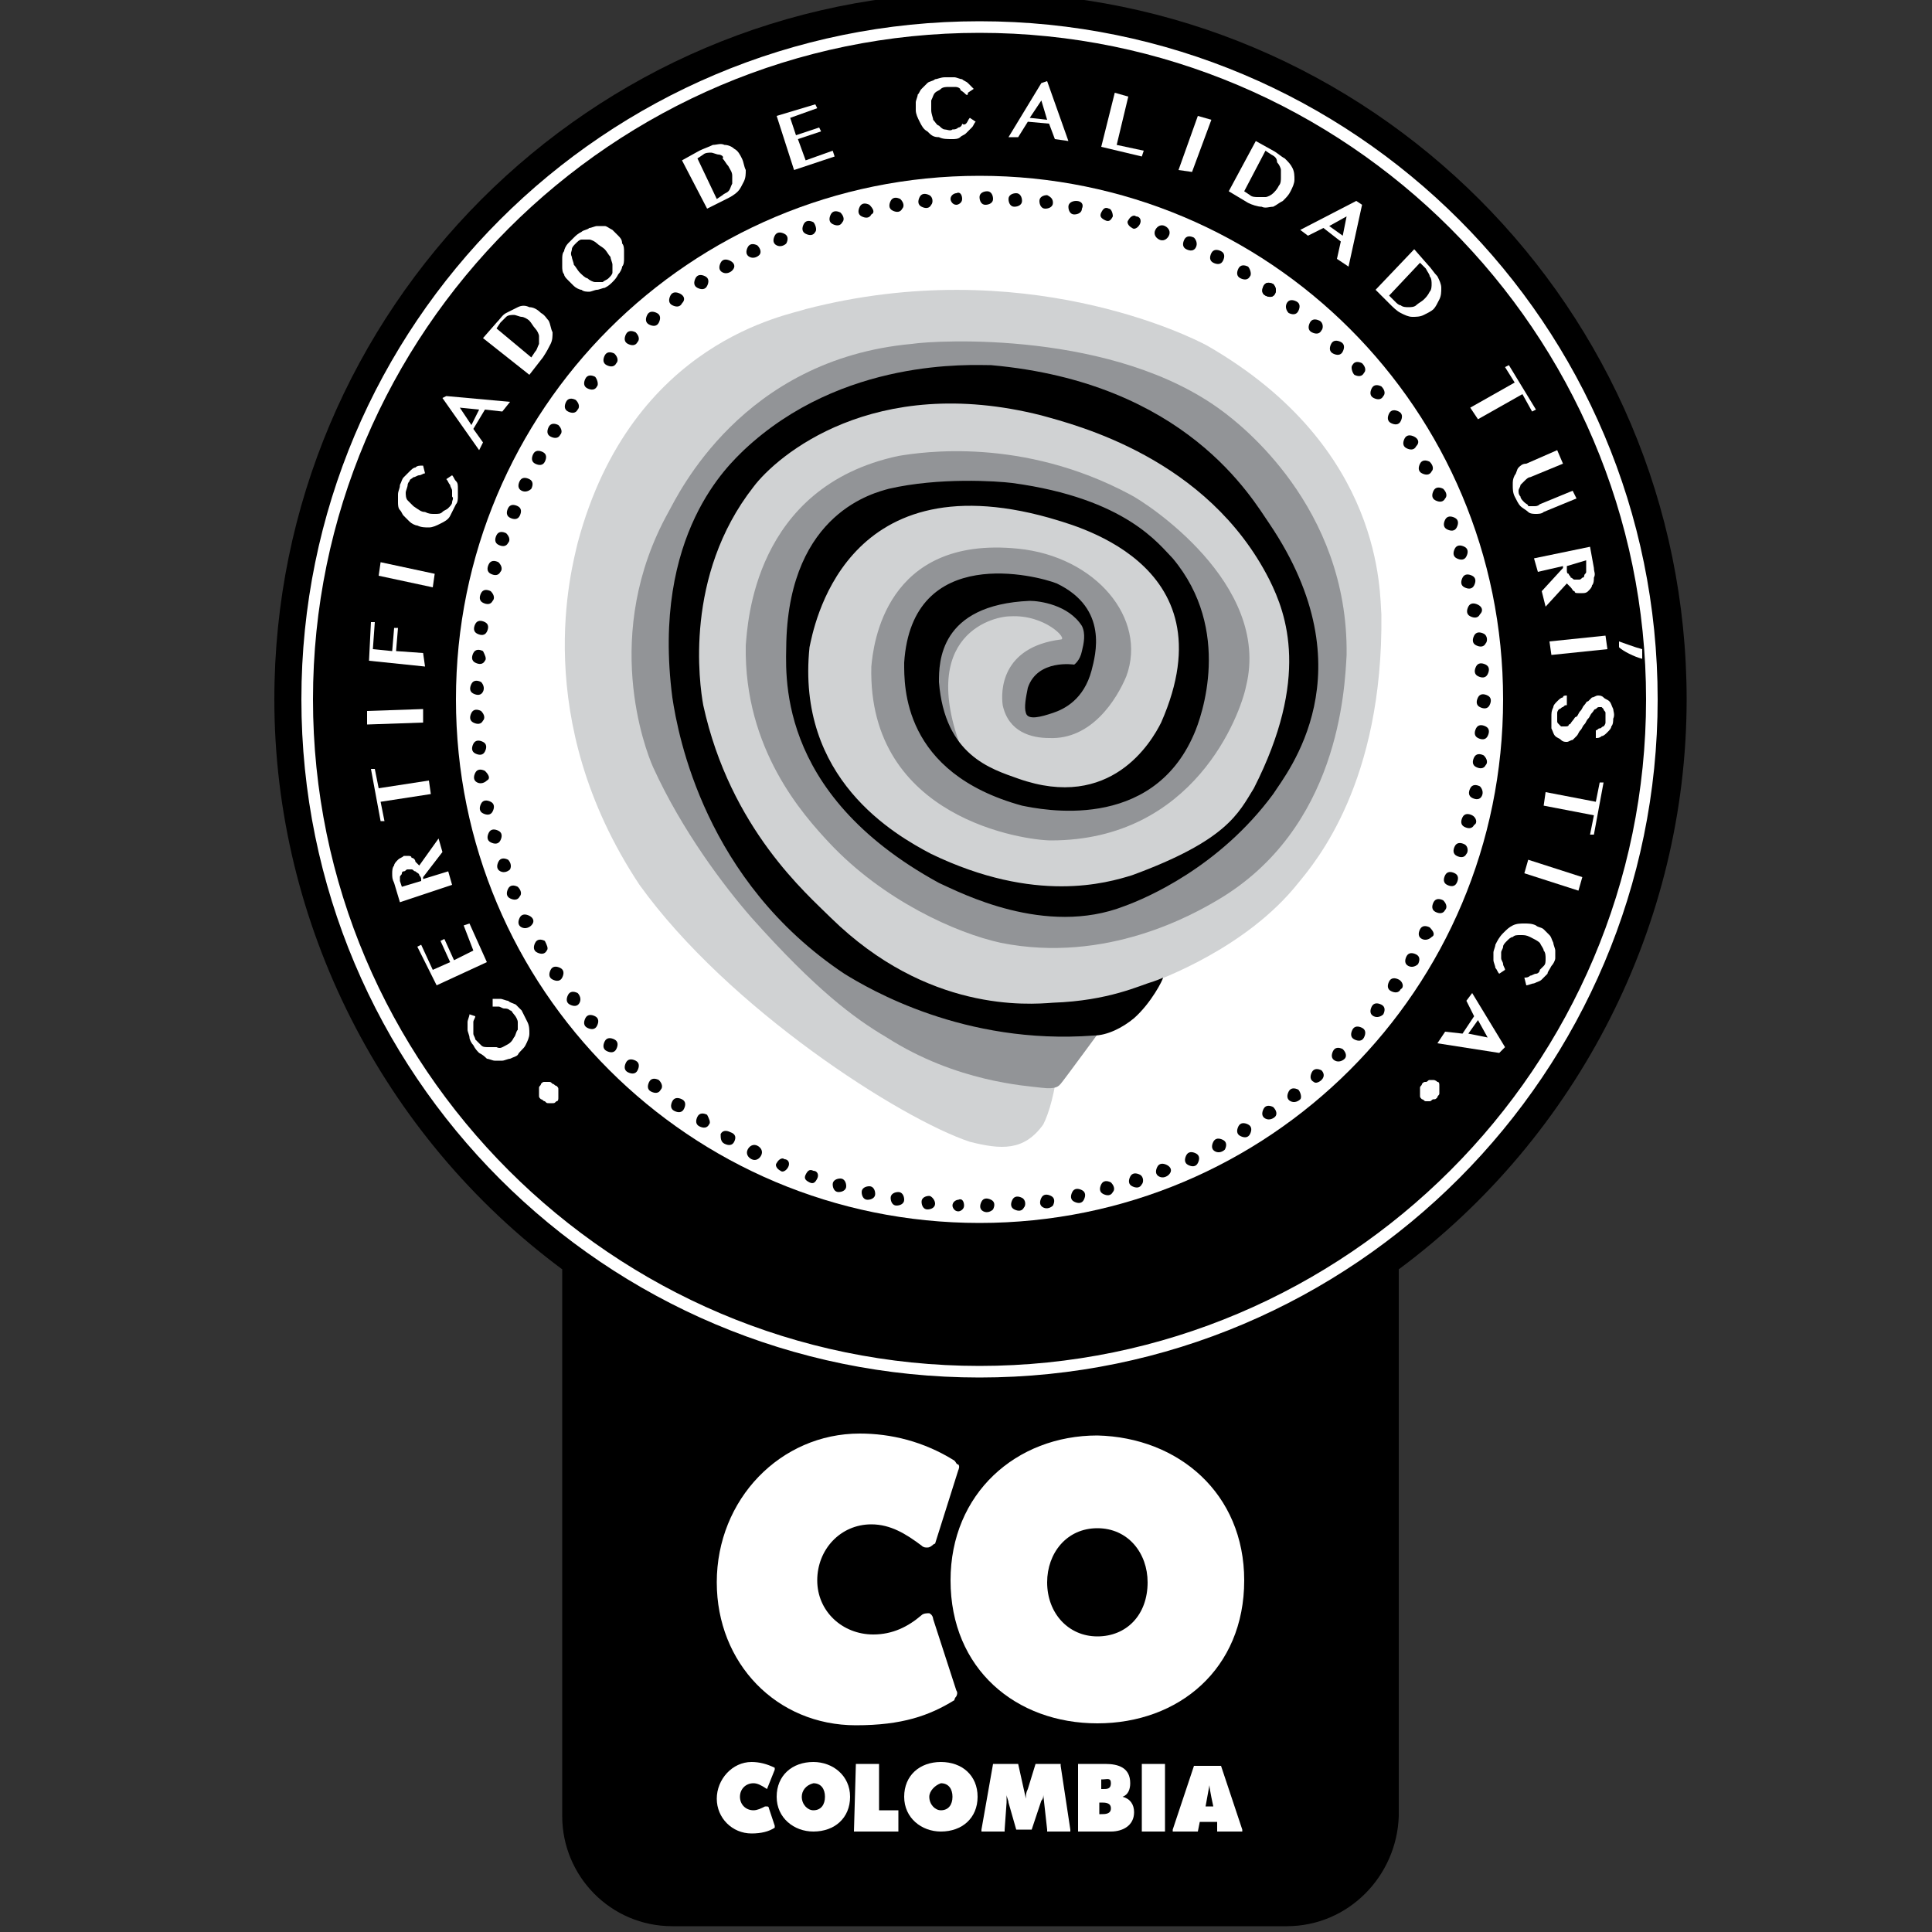 <svg xmlns="http://www.w3.org/2000/svg" xmlns:xlink="http://www.w3.org/1999/xlink" id="Capa_1" x="0px" y="0px" viewBox="0 0 100 100" style="enable-background:new 0 0 100 100;" xml:space="preserve"><rect x="0" y="0" width="100" height="100" fill="#333333" stroke="none"/><style type="text/css">	.st0{fill:#FFFFFF;}	.st1{fill:#D0D2D3;}	.st2{fill:#929497;}</style><g>	<g>		<path d="M66.6,99.7H34.8c-3.2,0-5.7-2.6-5.7-5.7V65.7c-9.3-6.9-14.9-17.9-14.9-29.5C14.2,16,30.6-0.4,50.7-0.4   c20.2,0,36.6,16.4,36.6,36.6c0,11.6-5.6,22.6-14.9,29.5V94C72.3,97.1,69.8,99.7,66.6,99.7z"></path>	</g>	<g>		<path class="st0" d="M77.8,36.2c0,15-12.1,27.1-27.1,27.1c-15,0-27.1-12.1-27.1-27.1c0-15,12.1-27.1,27.1-27.1   C65.7,9.1,77.8,21.2,77.8,36.2z"></path>	</g>	<g>		<path class="st0" d="M50.7,71.3c-19.4,0-35.1-15.7-35.1-35.1c0-19.4,15.7-35.1,35.1-35.1c19.4,0,35.1,15.7,35.1,35.1   C85.8,55.5,70.1,71.3,50.7,71.3z M50.7,1.7c-19,0-34.5,15.5-34.5,34.5c0,19,15.5,34.5,34.5,34.5c19,0,34.5-15.5,34.5-34.5   C85.2,17.2,69.7,1.7,50.7,1.7z"></path>	</g>	<g>		<g>			<g>				<path class="st0" d="M64.4,81.8c0,4.6-3.4,7.4-7.6,7.4c-4.2,0-7.6-2.8-7.6-7.4c0-4.5,3.4-7.5,7.6-7.5     C61,74.4,64.4,77.3,64.4,81.8z M54.2,81.9c0,1.6,1.1,2.8,2.6,2.8c1.5,0,2.6-1.1,2.6-2.8c0-1.5-1-2.8-2.6-2.8     C55.2,79.1,54.2,80.4,54.2,81.9z"></path>			</g>			<g>				<path class="st0" d="M48,80.1c-0.1,0-0.2,0-0.3-0.1c0,0,0,0,0,0c-0.8-0.6-1.6-1.1-2.6-1.1c-1.6,0-2.8,1.3-2.8,2.9     c0,1.6,1.3,2.8,2.9,2.8c1,0,1.8-0.4,2.5-1c0,0,0,0,0,0c0.1-0.1,0.3-0.1,0.4-0.1c0.2,0.1,0.2,0.3,0.2,0.3l1.2,3.7     c0,0,0.1,0.1,0,0.3c0,0-0.1,0.1-0.1,0.2c0,0,0,0,0,0c-1.3,0.8-2.7,1.3-5.1,1.3c-4.1,0-7.2-3.2-7.2-7.4c0-4.3,3.3-7.7,7.4-7.7     c1.6,0,3.3,0.4,4.9,1.4c0,0,0,0,0,0c0.1,0.1,0.1,0.2,0.2,0.2c0.1,0.1,0,0.3,0,0.3l-1.2,3.8C48.3,79.9,48.2,80.1,48,80.1z"></path>			</g>		</g>		<g>			<g>				<path class="st0" d="M44,93c0,1.1-0.8,1.8-1.9,1.8c-1,0-1.9-0.7-1.9-1.8c0-1.1,0.8-1.8,1.9-1.8C43.1,91.2,44,91.9,44,93z      M41.5,93c0,0.4,0.3,0.7,0.6,0.7c0.4,0,0.6-0.3,0.6-0.7c0-0.4-0.2-0.7-0.6-0.7C41.7,92.4,41.5,92.7,41.5,93z"></path>			</g>			<g>				<path class="st0" d="M44.3,91.3C44.4,91.3,44.4,91.3,44.3,91.3l1.1,0c0,0,0,0,0.1,0c0,0,0,0.1,0,0.1v2.3h0.9c0,0,0,0,0.1,0     c0,0,0,0.1,0,0.1v0.9c0,0,0,0,0,0.1c0,0-0.1,0-0.1,0h-2.2L44.3,91.3C44.3,91.4,44.3,91.3,44.3,91.3z"></path>			</g>			<g>				<path class="st0" d="M50.6,93c0,1.1-0.8,1.8-1.9,1.8c-1,0-1.9-0.7-1.9-1.8c0-1.1,0.8-1.8,1.9-1.8C49.8,91.2,50.6,91.9,50.6,93z      M48.1,93c0,0.4,0.3,0.7,0.6,0.7c0.4,0,0.6-0.3,0.6-0.7c0-0.4-0.2-0.7-0.6-0.7C48.4,92.4,48.1,92.7,48.1,93z"></path>			</g>			<g>				<path class="st0" d="M51.4,91.3C51.4,91.3,51.5,91.3,51.4,91.3l1.2,0c0,0,0,0,0.1,0c0,0,0,0,0,0l0.4,1.8h0c0-0.2,0-0.3,0.1-0.5     l0.4-1.3c0,0,0,0,0,0c0,0,0.1,0,0.1,0h1.1c0,0,0,0,0.1,0c0,0,0,0.1,0,0.1l0.5,3.3c0,0,0,0,0,0.1c0,0-0.1,0-0.1,0h-1     c0,0,0,0-0.1,0c0,0,0-0.1,0-0.1l-0.2-1.8h0c0,0.1,0,0.2-0.1,0.3l-0.5,1.5c0,0,0,0,0,0c0,0-0.1,0-0.1,0h-0.6c0,0,0,0-0.1,0     c0,0,0,0,0,0l-0.4-1.4c0-0.1-0.1-0.3-0.1-0.4h0c0,0.1,0,0.3,0,0.4L52,94.7c0,0,0,0,0,0.1c0,0-0.1,0-0.1,0h-1c0,0,0,0-0.1,0     c0,0,0-0.1,0-0.1L51.4,91.3C51.4,91.3,51.4,91.3,51.4,91.3z"></path>			</g>			<g>				<path class="st0" d="M55.8,91.3h1.4c0.7,0,1.3,0.2,1.3,1c0,0.3-0.1,0.6-0.4,0.7v0c0.4,0.1,0.6,0.4,0.6,0.8c0,0.7-0.6,1-1.2,1     h-1.7V91.3z M57.1,92.6c0.2,0,0.4,0,0.4-0.3c0-0.3-0.2-0.2-0.4-0.2h-0.1v0.5H57.1z M56.9,93.9h0.1c0.2,0,0.5,0,0.5-0.3     c0-0.3-0.3-0.3-0.5-0.3h-0.1V93.9z"></path>			</g>			<g>				<path class="st0" d="M59.1,91.3C59.2,91.3,59.2,91.3,59.1,91.3l1.1,0c0,0,0,0,0.1,0c0,0,0,0.1,0,0.1v3.3c0,0,0,0,0,0.1     c0,0-0.1,0-0.1,0h-1c0,0,0,0-0.1,0c0,0,0-0.1,0-0.1L59.1,91.3C59.1,91.4,59.1,91.3,59.1,91.3z"></path>			</g>			<g>				<path class="st0" d="M62,94.8C62,94.8,61.9,94.8,62,94.8l-1.2,0c0,0,0,0-0.1,0c0,0,0-0.1,0-0.1l1.1-3.3c0,0,0,0,0,0     c0,0,0.1,0,0.1,0h1.2c0,0,0,0,0.1,0c0,0,0,0,0,0l1.1,3.3c0,0,0,0,0,0.1c0,0-0.1,0-0.1,0h-1.1c0,0,0,0-0.1,0c0,0,0,0,0,0L63,94.3     h-0.9L62,94.8C62,94.7,62,94.7,62,94.8z M62.8,93.5c0,0-0.2-0.9-0.2-1.1h0l-0.2,1.1H62.8z"></path>			</g>			<g>				<path class="st0" d="M39.7,92.6C39.7,92.6,39.6,92.6,39.7,92.6C39.6,92.6,39.6,92.6,39.7,92.6c-0.3-0.2-0.5-0.3-0.7-0.3     c-0.4,0-0.7,0.3-0.7,0.7c0,0.4,0.3,0.7,0.7,0.7c0.2,0,0.4-0.1,0.6-0.2l0,0c0,0,0.1,0,0.1,0c0.1,0,0.1,0.1,0.1,0.1l0.3,0.9     c0,0,0,0,0,0.1c0,0,0,0,0,0h0c-0.3,0.2-0.7,0.3-1.2,0.3c-1,0-1.8-0.8-1.8-1.8c0-1,0.8-1.9,1.8-1.9c0.4,0,0.8,0.1,1.2,0.3h0     c0,0,0,0,0,0c0,0,0,0.1,0,0.1L39.7,92.6C39.8,92.6,39.7,92.6,39.7,92.6z"></path>			</g>		</g>	</g>	<g>		<g>			<g>				<path class="st0" d="M28.8,57c-0.1,0.1-0.1,0.1-0.2,0.1c-0.1,0-0.1,0-0.2,0c-0.1,0-0.1,0-0.2-0.1c-0.1,0-0.1-0.1-0.2-0.1     c-0.1-0.1-0.1-0.1-0.1-0.2c0-0.1,0-0.1,0-0.2c0-0.1,0-0.1,0-0.2c0-0.1,0.1-0.1,0.1-0.2c0.1-0.1,0.1-0.1,0.2-0.1     c0.1,0,0.1,0,0.2,0c0.1,0,0.1,0,0.2,0.1c0.1,0,0.1,0.1,0.2,0.1c0.1,0.1,0.1,0.1,0.1,0.2c0,0.1,0,0.1,0,0.2c0,0.1,0,0.1,0,0.2     C28.9,56.9,28.9,57,28.8,57z"></path>			</g>			<g>				<path class="st0" d="M26.2,54.1c0.2-0.1,0.3-0.2,0.4-0.4c0.1-0.1,0.1-0.3,0.2-0.4c0-0.1,0-0.3,0-0.4c0-0.1-0.1-0.3-0.2-0.4     c-0.1-0.1-0.1-0.2-0.2-0.2c-0.1-0.1-0.2-0.1-0.3-0.1c-0.1,0-0.2-0.1-0.3-0.1c-0.1,0-0.2,0-0.3,0l0-0.4c0.1,0,0.2,0,0.4,0     c0.1,0,0.3,0.1,0.4,0.1c0.1,0.1,0.2,0.1,0.4,0.2c0.1,0.1,0.2,0.2,0.3,0.3c0.1,0.2,0.2,0.4,0.3,0.6c0.1,0.2,0.1,0.4,0.1,0.6     c0,0.2-0.1,0.4-0.2,0.6c-0.1,0.2-0.3,0.3-0.4,0.5c-0.1,0.1-0.2,0.1-0.4,0.2c-0.1,0-0.3,0.1-0.4,0.1c-0.1,0-0.3,0-0.4,0     c-0.1,0-0.3-0.1-0.4-0.1c-0.1-0.1-0.2-0.2-0.4-0.3c-0.1-0.1-0.2-0.2-0.3-0.4c-0.1-0.1-0.2-0.3-0.2-0.4c0-0.1-0.1-0.3-0.1-0.4     c0-0.1,0-0.3,0-0.4c0-0.1,0.1-0.3,0.1-0.4l0.3,0.1c0,0.1-0.1,0.2-0.1,0.3c0,0.1,0,0.2,0,0.3c0,0.1,0,0.2,0,0.3     c0,0.1,0.1,0.2,0.1,0.3c0.1,0.1,0.2,0.2,0.3,0.3c0.1,0.1,0.2,0.1,0.4,0.1c0.1,0,0.3,0,0.4,0C25.9,54.3,26,54.2,26.2,54.1z"></path>			</g>			<g>				<path class="st0" d="M21.6,49l0.2-0.1l0.6,1.3l0.9-0.4l-0.5-1.1l0.2-0.1l0.5,1.1l1-0.5L24,47.9l0.3-0.1l0.9,2l-2.6,1.2L21.6,49z     "></path>			</g>			<g>				<path class="st0" d="M20.7,46.7l-0.3-1c-0.1-0.2-0.1-0.3-0.1-0.5c0-0.1,0-0.3,0.1-0.4c0-0.1,0.1-0.2,0.2-0.3     c0.1-0.1,0.2-0.1,0.3-0.2c0.1,0,0.2,0,0.2,0c0.1,0,0.2,0,0.2,0.1c0.1,0,0.2,0.1,0.2,0.2c0.1,0.1,0.1,0.1,0.2,0.2l1-1.4l0.2,0.7     l-1,1.3l0,0.1l1.3-0.4l0.2,0.7L20.7,46.7z M21.8,45.6l0-0.1c0-0.1-0.1-0.2-0.1-0.2c0-0.1-0.1-0.1-0.2-0.2     c-0.1,0-0.1-0.1-0.2-0.1c-0.1,0-0.1,0-0.2,0c-0.1,0-0.1,0.1-0.2,0.1c-0.1,0-0.1,0.1-0.1,0.1c0,0.1-0.1,0.1-0.1,0.2     c0,0.1,0,0.1,0,0.2l0.1,0.3L21.8,45.6z"></path>			</g>			<g>				<path class="st0" d="M19.2,39.8l0.2,0l0.2,1l2.6-0.4l0.1,0.7l-2.6,0.4l0.2,1l-0.2,0L19.2,39.8z"></path>			</g>			<g>				<path class="st0" d="M19,37.5l0-0.7l2.9-0.1l0,0.7L19,37.5z"></path>			</g>			<g>				<path class="st0" d="M19.2,32.2l0.2,0l-0.1,1.4l1,0.1l0.1-1.2l0.2,0l-0.1,1.2l1.4,0.1L22,34.5l-2.9-0.3L19.2,32.2z"></path>			</g>			<g>				<path class="st0" d="M19.6,29.8l0.1-0.7l2.8,0.6l-0.1,0.7L19.6,29.8z"></path>			</g>			<g>				<path class="st0" d="M22,26.5c0.2,0.1,0.3,0.1,0.5,0.1c0.2,0,0.3,0,0.4-0.1c0.1-0.1,0.2-0.1,0.3-0.2c0.1-0.1,0.2-0.2,0.2-0.3     c0-0.1,0.1-0.2,0-0.3c0-0.1,0-0.2,0-0.3c0-0.1-0.1-0.2-0.1-0.3c-0.1-0.1-0.1-0.2-0.2-0.3l0.3-0.2c0.1,0.1,0.1,0.2,0.2,0.3     c0.1,0.1,0.1,0.2,0.1,0.4c0,0.1,0,0.3,0,0.4c0,0.1,0,0.3-0.1,0.4c-0.1,0.2-0.2,0.4-0.3,0.6c-0.1,0.2-0.3,0.3-0.5,0.4     c-0.2,0.1-0.4,0.2-0.6,0.2c-0.2,0-0.4,0-0.6-0.1c-0.1,0-0.3-0.1-0.4-0.2c-0.1-0.1-0.2-0.2-0.3-0.3c-0.1-0.1-0.1-0.2-0.2-0.3     c-0.1-0.1-0.1-0.3-0.1-0.4c0-0.1,0-0.3,0-0.4c0-0.2,0.1-0.3,0.1-0.5c0.1-0.2,0.1-0.3,0.2-0.4c0.1-0.1,0.2-0.2,0.3-0.3     c0.1-0.1,0.2-0.2,0.3-0.2c0.1-0.1,0.2-0.1,0.4-0.1l0.1,0.4c-0.1,0-0.2,0.1-0.3,0.1c-0.1,0-0.2,0.1-0.3,0.1     c-0.1,0.1-0.2,0.1-0.2,0.2c-0.1,0.1-0.1,0.2-0.1,0.2c0,0.1-0.1,0.3-0.1,0.4c0,0.1,0,0.3,0.1,0.4c0.1,0.1,0.2,0.2,0.3,0.3     C21.7,26.4,21.8,26.5,22,26.5z"></path>			</g>			<g>				<path class="st0" d="M23.1,20.5l3.3,0.3L26,21.3l-0.9-0.1l-0.6,1l0.5,0.7l-0.2,0.4l-1.9-2.7L23.1,20.5z M24.4,22l0.4-0.8l-1-0.1     L24.4,22z"></path>			</g>			<g>				<path class="st0" d="M25,17.5l0.7-0.8c0.2-0.2,0.3-0.4,0.5-0.5c0.2-0.1,0.4-0.2,0.6-0.3c0.2-0.1,0.4-0.1,0.6,0     c0.2,0,0.4,0.1,0.6,0.3c0.2,0.1,0.3,0.3,0.4,0.4c0.1,0.2,0.1,0.4,0.2,0.6c0,0.2,0,0.4-0.1,0.6c-0.1,0.2-0.2,0.4-0.4,0.7     l-0.7,0.9L25,17.5z M27.5,18.5l0.2-0.3c0.1-0.1,0.1-0.2,0.2-0.4c0-0.1,0-0.3,0-0.4c0-0.1-0.1-0.3-0.2-0.4     c-0.1-0.1-0.2-0.3-0.3-0.4c-0.1-0.1-0.3-0.2-0.4-0.2c-0.1,0-0.3-0.1-0.4-0.1c-0.1,0-0.3,0-0.4,0.1c-0.1,0.1-0.2,0.2-0.3,0.3     l-0.2,0.3L27.5,18.5z"></path>			</g>			<g>				<path class="st0" d="M31.7,14.6c-0.1,0.1-0.2,0.2-0.4,0.3C31.2,14.9,31,15,30.9,15c-0.1,0-0.3,0.1-0.4,0.1c-0.1,0-0.3,0-0.4-0.1     c-0.1,0-0.3-0.1-0.4-0.2c-0.1-0.1-0.2-0.2-0.3-0.3c-0.1-0.1-0.2-0.2-0.2-0.3c-0.1-0.1-0.1-0.3-0.1-0.4c0-0.1,0-0.3,0-0.4     c0-0.1,0-0.3,0.1-0.4c0-0.1,0.1-0.3,0.2-0.4c0.1-0.1,0.2-0.2,0.3-0.3c0.1-0.1,0.2-0.2,0.4-0.3c0.1-0.1,0.3-0.1,0.4-0.2     c0.1,0,0.3-0.1,0.4-0.1c0.1,0,0.3,0,0.4,0c0.1,0,0.2,0.1,0.4,0.2c0.1,0.1,0.2,0.2,0.3,0.3c0.1,0.1,0.2,0.2,0.2,0.4     c0.1,0.1,0.1,0.3,0.1,0.4c0,0.1,0,0.3,0,0.4c0,0.1,0,0.3-0.1,0.4c0,0.1-0.1,0.3-0.2,0.4C31.9,14.4,31.8,14.5,31.7,14.6z      M31.5,14.4c0.1-0.1,0.2-0.2,0.2-0.3c0-0.1,0-0.2,0-0.4c0-0.1-0.1-0.3-0.1-0.4c-0.1-0.1-0.2-0.3-0.3-0.4     c-0.1-0.1-0.3-0.2-0.4-0.3c-0.1-0.1-0.3-0.2-0.4-0.2c-0.1,0-0.3,0-0.4,0c-0.1,0-0.2,0.1-0.3,0.2c-0.1,0.1-0.2,0.2-0.2,0.3     c0,0.1-0.1,0.2,0,0.4c0,0.1,0.1,0.3,0.1,0.4c0.1,0.1,0.2,0.3,0.3,0.4c0.1,0.1,0.3,0.3,0.4,0.3c0.1,0.1,0.3,0.2,0.4,0.2     c0.1,0,0.3,0,0.4,0C31.3,14.5,31.4,14.5,31.5,14.4z"></path>			</g>			<g>				<path class="st0" d="M35.3,8.3l0.9-0.5c0.2-0.1,0.5-0.2,0.7-0.3c0.2,0,0.4-0.1,0.6,0c0.2,0,0.4,0.1,0.5,0.2     c0.2,0.1,0.3,0.3,0.4,0.5c0.1,0.2,0.1,0.4,0.2,0.6c0,0.2,0,0.4-0.1,0.6c-0.1,0.2-0.2,0.4-0.3,0.5c-0.2,0.2-0.4,0.3-0.6,0.4     l-1,0.5L35.3,8.3z M37.1,10.3l0.3-0.2c0.1-0.1,0.2-0.1,0.3-0.2c0.1-0.1,0.1-0.2,0.2-0.4c0-0.1,0-0.3,0-0.4     c0-0.2-0.1-0.3-0.2-0.5c-0.1-0.1-0.2-0.3-0.3-0.4C37.5,8.1,37.3,8,37.2,8c-0.1,0-0.3-0.1-0.4-0.1c-0.1,0-0.3,0-0.4,0.1l-0.3,0.2     L37.1,10.3z"></path>			</g>			<g>				<path class="st0" d="M42.2,5.4l0.1,0.2l-1.4,0.5L41.2,7l1.2-0.4l0.1,0.2l-1.2,0.4l0.4,1.1l1.4-0.5l0.1,0.3l-2.1,0.7L40.2,6     L42.2,5.4z"></path>			</g>			<g>				<path class="st0" d="M48.2,5.7c0,0.2,0.1,0.4,0.1,0.5c0.1,0.1,0.2,0.3,0.3,0.3c0.1,0.1,0.2,0.2,0.3,0.2c0.1,0,0.3,0.1,0.4,0     c0.1,0,0.2,0,0.3-0.1c0.1,0,0.2-0.1,0.2-0.2C49.9,6.5,50,6.4,50,6.4c0.1-0.1,0.1-0.2,0.2-0.3l0.3,0.2c-0.1,0.1-0.1,0.2-0.2,0.3     c-0.1,0.1-0.2,0.2-0.3,0.3C49.9,7,49.8,7,49.7,7.1c-0.1,0.1-0.3,0.1-0.4,0.1c-0.3,0-0.5,0-0.7-0.1C48.3,7.1,48.2,7,48,6.8     c-0.2-0.1-0.3-0.3-0.4-0.5c-0.1-0.2-0.2-0.4-0.2-0.6c0-0.1,0-0.3,0-0.4c0-0.1,0.1-0.3,0.1-0.4c0.1-0.1,0.1-0.2,0.2-0.3     c0.1-0.1,0.2-0.2,0.3-0.3c0.1-0.1,0.3-0.1,0.4-0.2c0.1,0,0.3-0.1,0.5-0.1c0.2,0,0.3,0,0.5,0c0.1,0,0.3,0.1,0.4,0.1     c0.1,0.1,0.2,0.1,0.3,0.2c0.1,0.1,0.2,0.2,0.3,0.3l-0.3,0.2C50.1,5,50,4.9,49.9,4.8c-0.1-0.1-0.2-0.1-0.2-0.2     c-0.1-0.1-0.2-0.1-0.3-0.1c-0.1,0-0.2,0-0.3,0c-0.1,0-0.3,0-0.4,0.1c-0.1,0.1-0.2,0.1-0.3,0.2c-0.1,0.1-0.1,0.2-0.2,0.4     C48.2,5.4,48.2,5.5,48.2,5.7z"></path>			</g>			<g>				<path class="st0" d="M54.2,4.2l1.1,3.1l-0.7-0.1l-0.3-0.8l-1.1-0.1l-0.5,0.8l-0.5,0l1.7-2.8L54.2,4.2z M53.3,6.1l0.9,0.1l-0.3-1     L53.3,6.1z"></path>			</g>			<g>				<path class="st0" d="M57.7,4.8L58.4,5l-0.6,2.5l1.4,0.3l-0.1,0.3L57,7.6L57.7,4.8z"></path>			</g>			<g>				<path class="st0" d="M62,6l0.7,0.2l-1,2.7L61,8.8L62,6z"></path>			</g>			<g>				<path class="st0" d="M65,7.3l0.9,0.5c0.2,0.1,0.4,0.3,0.6,0.4c0.2,0.2,0.3,0.3,0.4,0.5c0.1,0.2,0.1,0.4,0.1,0.6     c0,0.2-0.1,0.4-0.2,0.6c-0.1,0.2-0.2,0.3-0.4,0.5c-0.2,0.1-0.3,0.2-0.5,0.3c-0.2,0-0.4,0.1-0.6,0c-0.2,0-0.5-0.1-0.7-0.2l-1-0.6     L65,7.3z M64.4,9.9l0.3,0.2c0.1,0.1,0.3,0.1,0.4,0.1c0.1,0,0.3,0,0.4,0c0.1,0,0.3-0.1,0.4-0.2c0.1-0.1,0.2-0.2,0.3-0.4     c0.1-0.1,0.1-0.3,0.1-0.4c0-0.1,0-0.3,0-0.4c0-0.1-0.1-0.3-0.2-0.4C66.1,8.2,66,8.1,65.8,8l-0.3-0.2L64.4,9.9z"></path>			</g>			<g>				<path class="st0" d="M70.5,10.6l-0.7,3.2l-0.6-0.4l0.2-0.9l-0.9-0.7l-0.8,0.4l-0.4-0.3l2.9-1.5L70.5,10.6z M68.8,11.7l0.7,0.5     l0.2-1L68.8,11.7z"></path>			</g>			<g>				<path class="st0" d="M73.2,12.9l0.7,0.8c0.2,0.2,0.3,0.4,0.5,0.6c0.1,0.2,0.2,0.4,0.2,0.6c0,0.2,0,0.4-0.1,0.6     c-0.1,0.2-0.2,0.4-0.3,0.5c-0.1,0.1-0.3,0.2-0.5,0.3c-0.2,0.1-0.4,0.1-0.6,0.1c-0.2,0-0.4-0.1-0.6-0.2c-0.2-0.1-0.4-0.3-0.6-0.5     L71.2,15L73.2,12.9z M71.9,15.3l0.3,0.3c0.1,0.1,0.2,0.2,0.3,0.2c0.1,0.1,0.3,0.1,0.4,0.1c0.1,0,0.3,0,0.4-0.1     c0.1-0.1,0.3-0.2,0.4-0.3c0.1-0.1,0.2-0.2,0.3-0.4c0.1-0.1,0.1-0.3,0.1-0.4c0-0.1,0-0.3-0.1-0.4c0-0.1-0.1-0.2-0.2-0.4l-0.3-0.3     L71.9,15.3z"></path>			</g>			<g>				<path class="st0" d="M79.5,21.2l-0.2,0.1l-0.5-0.9l-2.3,1.3l-0.4-0.6l2.3-1.3L77.9,19l0.2-0.1L79.5,21.2z"></path>			</g>			<g>				<path class="st0" d="M80.6,23.3l0.3,0.7l-1.7,0.7c-0.1,0-0.2,0.1-0.3,0.2c-0.1,0.1-0.1,0.1-0.2,0.2c0,0.1-0.1,0.2-0.1,0.3     c0,0.1,0,0.2,0.1,0.3c0,0.1,0.1,0.2,0.2,0.3c0.1,0.1,0.2,0.1,0.2,0.2c0.1,0,0.2,0,0.3,0c0.1,0,0.2,0,0.3-0.1l1.7-0.7l0.2,0.4     l-1.7,0.7c-0.1,0.1-0.3,0.1-0.4,0.1c-0.1,0-0.3,0-0.4-0.1c-0.1-0.1-0.3-0.2-0.4-0.3c-0.1-0.1-0.2-0.3-0.3-0.5     c-0.1-0.2-0.1-0.4-0.1-0.6c0-0.2,0-0.3,0.1-0.5c0.1-0.1,0.1-0.3,0.2-0.4c0.1-0.1,0.2-0.2,0.4-0.2L80.6,23.3z"></path>			</g>			<g>				<path class="st0" d="M82.3,28.3l0.2,1.1c0,0.2,0.1,0.3,0,0.5c0,0.1,0,0.3-0.1,0.4c0,0.1-0.1,0.2-0.2,0.3     c-0.1,0.1-0.2,0.1-0.3,0.1c-0.1,0-0.2,0-0.2,0c-0.1,0-0.2,0-0.2-0.1c-0.1,0-0.1-0.1-0.2-0.2c-0.1-0.1-0.1-0.1-0.2-0.2L80,31.4     l-0.2-0.8l1.1-1.2l0-0.1l-1.3,0.3l-0.2-0.7L82.3,28.3z M81.1,29.3l0,0.2c0,0.1,0,0.2,0.1,0.2c0,0.1,0.1,0.1,0.1,0.2     c0.1,0,0.1,0.1,0.2,0.1c0.1,0,0.1,0,0.2,0c0.1,0,0.1,0,0.2-0.1c0.1,0,0.1-0.1,0.1-0.1c0-0.1,0.1-0.1,0.1-0.2c0-0.1,0-0.1,0-0.2     L82.1,29L81.1,29.3z"></path>			</g>			<g>				<path class="st0" d="M83.1,32.9l0.1,0.7l-2.9,0.3l-0.1-0.7L83.1,32.9z"></path>			</g>			<g>				<path class="st0" d="M80.3,37.1c0-0.2,0-0.3,0.1-0.5c0-0.1,0.1-0.2,0.2-0.3c0.1-0.1,0.2-0.2,0.3-0.2C80.9,36,81,36,81.1,36     l0,0.5c-0.1,0-0.1,0-0.2,0.1c-0.1,0-0.1,0.1-0.2,0.1c0,0-0.1,0.1-0.1,0.2c0,0.1,0,0.1,0,0.2c0,0.1,0,0.1,0,0.2     c0,0.1,0,0.1,0.1,0.2c0,0,0.1,0.1,0.1,0.1c0,0,0.1,0,0.2,0c0.1,0,0.2,0,0.2-0.1c0.1,0,0.1-0.1,0.2-0.2c0.1-0.1,0.1-0.2,0.2-0.2     c0.1-0.1,0.1-0.2,0.2-0.3c0.1-0.1,0.1-0.2,0.2-0.3c0.1-0.1,0.1-0.2,0.2-0.2c0.1-0.1,0.1-0.1,0.2-0.2c0.1,0,0.2-0.1,0.3-0.1     c0.1,0,0.2,0,0.3,0.1c0.1,0.1,0.2,0.1,0.3,0.2c0.1,0.1,0.1,0.2,0.2,0.4c0,0.1,0.1,0.3,0,0.5c0,0.1,0,0.3-0.1,0.4     c0,0.1-0.1,0.2-0.2,0.3c-0.1,0.1-0.2,0.2-0.3,0.2c-0.1,0.1-0.2,0.1-0.3,0.1l0-0.4c0.1,0,0.1-0.1,0.2-0.1c0.1,0,0.1-0.1,0.2-0.1     c0,0,0.1-0.1,0.1-0.2c0-0.1,0-0.2,0-0.3c0-0.1,0-0.2,0-0.2c0-0.1-0.1-0.1-0.1-0.2c0,0-0.1-0.1-0.1-0.1c0,0-0.1,0-0.1,0     c-0.1,0-0.1,0-0.2,0.1c-0.1,0-0.1,0.1-0.2,0.2c-0.1,0.1-0.1,0.2-0.2,0.3c-0.1,0.1-0.1,0.2-0.2,0.3c-0.1,0.1-0.1,0.2-0.2,0.3     c-0.1,0.1-0.1,0.2-0.2,0.3c-0.1,0.1-0.1,0.1-0.2,0.2c-0.1,0-0.2,0.1-0.3,0.1c-0.1,0-0.2,0-0.3-0.1c-0.1-0.1-0.2-0.1-0.3-0.2     c-0.1-0.1-0.1-0.2-0.2-0.4C80.3,37.4,80.3,37.3,80.3,37.1z"></path>			</g>			<g>				<path class="st0" d="M82.5,43.2l-0.2,0l0.2-1l-2.6-0.5l0.1-0.7l2.6,0.5l0.2-1l0.2,0L82.5,43.2z"></path>			</g>			<g>				<path class="st0" d="M81.9,45.4l-0.2,0.7l-2.8-0.9l0.2-0.7L81.9,45.4z"></path>			</g>			<g>				<path class="st0" d="M79.2,48.5c-0.2-0.1-0.3-0.1-0.5-0.1c-0.2,0-0.3,0-0.4,0.1c-0.1,0-0.2,0.1-0.3,0.2     c-0.1,0.1-0.2,0.2-0.2,0.3c0,0.1-0.1,0.2-0.1,0.3c0,0.1,0,0.2,0,0.3c0,0.1,0.1,0.2,0.1,0.3c0,0.1,0.1,0.2,0.1,0.3l-0.3,0.2     c-0.1-0.1-0.1-0.2-0.2-0.3c0-0.1-0.1-0.3-0.1-0.4s0-0.3,0-0.4c0-0.1,0.1-0.3,0.1-0.4c0.1-0.2,0.2-0.4,0.4-0.6     c0.2-0.2,0.3-0.3,0.5-0.4c0.2-0.1,0.4-0.1,0.6-0.1c0.2,0,0.4,0,0.6,0.1c0.1,0.1,0.3,0.1,0.4,0.2c0.1,0.1,0.2,0.2,0.3,0.3     c0.1,0.1,0.1,0.2,0.2,0.4c0,0.1,0.1,0.3,0.1,0.4c0,0.1,0,0.3,0,0.4c0,0.1-0.1,0.3-0.2,0.4c-0.1,0.2-0.2,0.3-0.2,0.4     c-0.1,0.1-0.2,0.2-0.3,0.3c-0.1,0.1-0.2,0.1-0.4,0.2c-0.1,0-0.3,0.1-0.4,0.1l-0.1-0.4c0.1,0,0.2,0,0.3-0.1     c0.1,0,0.2-0.1,0.3-0.1c0.1,0,0.2-0.1,0.2-0.2c0.1-0.1,0.1-0.1,0.2-0.2c0.1-0.1,0.1-0.2,0.1-0.4c0-0.1,0-0.3-0.1-0.4     c0-0.1-0.1-0.2-0.2-0.4C79.6,48.7,79.4,48.6,79.2,48.5z"></path>			</g>			<g>				<path class="st0" d="M77.6,54.5l-3.2-0.5l0.4-0.6l0.9,0.1l0.6-0.9l-0.4-0.8l0.3-0.4l1.7,2.8L77.6,54.5z M76.5,52.8L76,53.5     l1,0.2L76.5,52.8z"></path>			</g>			<g>				<path class="st0" d="M74.4,56c0.1,0,0.1,0.1,0.1,0.2c0,0.1,0,0.1,0,0.2c0,0.1,0,0.1,0,0.2c0,0.1-0.1,0.1-0.1,0.2     c-0.1,0.1-0.1,0.1-0.2,0.1c-0.1,0-0.1,0.1-0.2,0.1c-0.1,0-0.1,0-0.2,0c-0.1,0-0.1-0.1-0.2-0.1c-0.1-0.1-0.1-0.1-0.1-0.2     c0-0.1,0-0.1,0-0.2c0-0.1,0-0.1,0-0.2c0-0.1,0.1-0.1,0.1-0.2c0.1-0.1,0.1-0.1,0.2-0.1c0.1,0,0.1-0.1,0.2-0.1c0.1,0,0.1,0,0.2,0     C74.2,55.9,74.3,55.9,74.4,56z"></path>			</g>		</g>		<g>			<g>				<path class="st0" d="M83.8,33.2c0.3,0.1,0.8,0.3,1.2,0.4l0,0.5c-0.4-0.1-1-0.4-1.2-0.6L83.8,33.2z"></path>			</g>		</g>	</g>	<g>		<g>			<path class="st1" d="M55.3,54.4c0,0,2.5-1.9,2.8-2.3c0.4-0.4,0.9-1,1.4-1.2c0.5-0.2,5-1.8,7.7-5.2c0.9-1.1,4.4-5.2,4.3-13.9    c-0.1-1,0.2-8.6-9-13.9c-0.9-0.5-9.6-4.8-20.8-1.9c-0.8,0.3-9,1.6-11.8,12.1c-0.3,1.3-2.5,9.1,3.2,17.7    c4.6,6.4,13.5,12.1,17.1,13.3c1.6,0.4,2.8,0.5,3.8-0.9c0.3-0.6,0.6-1.6,0.8-3.3C54.9,54.4,55.3,54.4,55.3,54.4z"></path>		</g>		<g>			<path class="st2" d="M57.2,53c0,0-2.2,3-2.3,3.1c-0.1,0.1-0.2,0.3-1,0.2c-0.8-0.1-4.4-0.3-8-2.6c-1.7-1-3.7-2.5-7-6.2    c-1.4-1.6-3.6-4.5-5.1-7.8c-0.4-0.9-2.7-6.9,0.8-13.2c0.5-0.9,3.8-7.9,12.6-8.7c1.3-0.2,10.5-0.7,16.1,3.5    c0.8,0.6,6.5,4.9,6.4,12.6c-0.1,1.8-0.4,9-6.7,12.7c-1.2,0.7-5.7,3.3-11.2,2.2c-2.3-0.5-6.1-2.2-8.9-5.2    c-1.3-1.4-4.4-4.8-4.3-10.2c0.1-1.1,0.4-8.2,7.9-9.8c1.2-0.2,6.4-1,12,2c0.8,0.4,7.3,4.6,6,9.9c-0.3,1.5-2.7,8-10.1,8    c-1.3,0-9.5-1.1-9.3-9c0.1-1.1,0.7-6.8,7.6-6.1c4,0.4,6.7,3.6,5.6,6.6c-0.5,1.2-1.8,3.3-4,3.2c-0.9,0-2.1-0.3-2.4-1.7    c-0.1-0.7-0.1-3,3-3.4c0.4,0-0.8-1.3-2.6-1.2c-1,0-5.2,1.1-2.1,7.9c0.3,0.6,4.1,2.5,7.7,1.1c1-0.6,3.4-1.9,3.8-6.2    c0-1.4,0.4-6.9-8.2-8.7c-1.7-0.2-8.9-1.3-11.2,3.7c-0.6,1.4-3.5,8.3,4.1,14.3c1.4,1,6.1,3.8,11.5,2.3c2-0.8,6-2.3,7.9-6.2    c0.9-1.7,2.9-6.2,0.4-10.7c-1.2-1.8-4.8-8.2-14.2-9.3c-1.8-0.2-6.9-0.6-11.8,2.5c-1,0.7-5.9,4.7-4.9,13c0.7,3.3,3,11.7,11.3,15.4    C48.4,51.9,52.3,53.4,57.2,53z"></path>		</g>		<g>			<path d="M55.6,34.4c0,0-1.9-0.3-2.4,1.2c-0.1,0.5-0.2,1-0.1,1.3c0.1,0.4,0.8,0.2,1.4,0c0.6-0.2,1.6-0.7,2-2.2    c0.2-0.8,0.9-3.2-1.8-4.5c-1-0.4-7.5-2.1-7.9,4.1c0,1.2-0.1,5.7,6.1,7.4c1,0.2,6.7,1.4,8.9-3.7c0.4-0.9,2-5.4-1.1-9.1    c-0.7-0.7-2.4-3.1-8.3-3.9c-0.8-0.1-3.8-0.3-6.4,0.3c-0.7,0.2-5.1,1.2-5.3,7.9c0,1.5-0.7,7.8,7.9,12.5c1.1,0.5,5.5,2.8,9.6,1.2    c1.1-0.4,4.9-2,7.7-5.8c0.7-1.1,5-6.3-0.2-14c-0.9-1.3-4.3-7.3-14.4-8.2c-1,0-7.7-0.4-12.8,4.4c-0.7,0.7-4.8,4.3-3.7,12.8    c0.3,2,1.7,9.5,8.9,14.3c1.3,0.8,6.2,3.7,12.9,3.2c0.7,0,1.5-0.4,2.1-0.9c0.9-0.8,1.5-2,1.5-2.1c0,0-0.2,0.1-0.5,0.2    c-0.7,0.2-2.3,1-5.2,1.1c-1.3,0.1-6.5,0.5-11.5-4.4c-1.2-1.2-5.2-4.6-6.6-11c-0.2-1.1-1-6.7,2.6-11.3c1.2-1.6,6.2-5.9,14.9-3.7    c1.8,0.5,8.6,2.2,11.8,8.5c0.9,1.8,2.1,5.1-0.8,10.8c-0.8,1.3-1.4,2.7-6.3,4.5c-1.3,0.4-5,1.5-10.4-1.1c-1.9-1-7-3.9-6.3-10.7    c0.2-0.9,1.7-9.7,12.4-6.7c0.9,0.3,9.5,2.2,5.8,10.6c-0.5,1-2.6,4.6-7.4,2.9c-1.4-0.5-3.8-1.2-4.1-5c0-1,0-4,4.7-4.2    c0.5,0,2,0.2,2.7,1.3c0.2,0.4,0.1,0.9,0,1.3C55.9,34.2,55.6,34.4,55.6,34.4z"></path>		</g>	</g>	<g>		<g>			<path d="M49.8,10.3c0,0.2-0.2,0.3-0.3,0.3c-0.2,0-0.3-0.2-0.3-0.3c0-0.2,0.2-0.3,0.3-0.3C49.7,9.9,49.8,10.1,49.8,10.3z"></path>		</g>		<g>			<path d="M49.9,62.4c0,0.2-0.2,0.3-0.3,0.3c-0.2,0-0.3-0.2-0.3-0.3c0-0.2,0.2-0.3,0.3-0.3C49.8,62,49.9,62.2,49.9,62.4z"></path>		</g>		<g>			<path d="M51.4,10.3c0,0.2-0.2,0.3-0.4,0.3c-0.2,0-0.3-0.2-0.3-0.4c0-0.2,0.2-0.3,0.4-0.3C51.3,9.9,51.4,10.1,51.4,10.3z"></path>		</g>		<g>			<path d="M48.4,62.3c0,0.2-0.2,0.3-0.4,0.3c-0.2,0-0.3-0.2-0.3-0.4c0-0.2,0.2-0.3,0.4-0.3C48.2,61.9,48.4,62.1,48.4,62.3z"></path>		</g>		<g>			<path d="M52.9,10.4c0,0.2-0.2,0.3-0.4,0.3c-0.2,0-0.3-0.2-0.3-0.4c0-0.2,0.2-0.3,0.4-0.3C52.8,10,52.9,10.2,52.9,10.4z"></path>		</g>		<g>			<path d="M46.8,62.1c0,0.2-0.2,0.3-0.4,0.3c-0.2,0-0.3-0.2-0.3-0.4c0-0.2,0.2-0.3,0.4-0.3C46.7,61.7,46.8,61.9,46.8,62.1z"></path>		</g>		<g>			<path d="M54.5,10.5c0,0.2-0.2,0.3-0.4,0.3c-0.2,0-0.3-0.2-0.3-0.4c0-0.2,0.2-0.3,0.4-0.3C54.4,10.2,54.5,10.3,54.5,10.5z"></path>		</g>		<g>			<path d="M45.3,61.8c0,0.2-0.2,0.3-0.4,0.3c-0.2,0-0.3-0.2-0.3-0.4c0-0.2,0.2-0.3,0.4-0.3C45.2,61.4,45.3,61.6,45.3,61.8z"></path>		</g>		<g>			<path d="M56,10.8c0,0.2-0.2,0.3-0.4,0.3c-0.2,0-0.3-0.2-0.3-0.4c0-0.2,0.2-0.3,0.4-0.3C56,10.4,56.1,10.6,56,10.8z"></path>		</g>		<g>			<path d="M43.8,61.4c0,0.2-0.2,0.3-0.4,0.3c-0.2,0-0.3-0.2-0.3-0.4c0-0.2,0.2-0.3,0.4-0.3C43.7,61,43.8,61.2,43.8,61.4z"></path>		</g>		<g>			<path d="M57.6,11.2c-0.1,0.2-0.2,0.3-0.4,0.2c-0.2-0.1-0.3-0.2-0.2-0.4c0.1-0.2,0.2-0.3,0.4-0.2C57.5,10.8,57.6,11,57.6,11.2z"></path>		</g>		<g>			<path d="M42.3,61c-0.1,0.2-0.2,0.3-0.4,0.2c-0.2-0.1-0.3-0.2-0.2-0.4c0.1-0.2,0.2-0.3,0.4-0.2C42.3,60.6,42.4,60.8,42.3,61z"></path>		</g>		<g>			<path d="M59,11.6c-0.1,0.2-0.3,0.3-0.4,0.2c-0.2-0.1-0.3-0.3-0.2-0.4c0.1-0.2,0.3-0.3,0.4-0.2C59,11.2,59.1,11.4,59,11.6z"></path>		</g>		<g>			<path d="M40.8,60.4c-0.1,0.2-0.3,0.3-0.4,0.2c-0.2-0.1-0.3-0.3-0.2-0.4c0.1-0.2,0.3-0.3,0.4-0.2C40.8,60,40.9,60.2,40.8,60.4z"></path>		</g>		<g>			<path d="M60.5,12.2c-0.1,0.2-0.3,0.3-0.5,0.2c-0.2-0.1-0.3-0.3-0.2-0.5c0.1-0.2,0.3-0.3,0.5-0.2C60.5,11.8,60.6,12,60.5,12.2z"></path>		</g>		<g>			<path d="M39.4,59.8c-0.1,0.2-0.3,0.3-0.5,0.2c-0.2-0.1-0.3-0.3-0.2-0.5c0.1-0.2,0.3-0.3,0.5-0.2C39.4,59.4,39.5,59.6,39.4,59.8z"></path>		</g>		<g>			<path d="M61.9,12.8c-0.1,0.2-0.3,0.2-0.5,0.1c-0.2-0.1-0.2-0.3-0.1-0.5c0.1-0.2,0.3-0.2,0.5-0.1C61.9,12.4,62,12.6,61.9,12.8z"></path>		</g>		<g>			<path d="M38,59.1c-0.1,0.2-0.3,0.2-0.5,0.1c-0.2-0.1-0.2-0.3-0.2-0.5c0.1-0.2,0.3-0.2,0.5-0.1C38.1,58.7,38.1,58.9,38,59.1z"></path>		</g>		<g>			<path d="M63.3,13.5c-0.1,0.2-0.3,0.2-0.5,0.1c-0.2-0.1-0.2-0.3-0.1-0.5c0.1-0.2,0.3-0.2,0.5-0.1C63.4,13.1,63.4,13.3,63.3,13.5z"></path>		</g>		<g>			<path d="M36.7,58.2c-0.1,0.2-0.3,0.2-0.5,0.1c-0.2-0.1-0.2-0.3-0.1-0.5c0.1-0.2,0.3-0.2,0.5-0.1C36.7,57.9,36.8,58.1,36.7,58.2z"></path>		</g>		<g>			<path d="M64.7,14.3c-0.1,0.2-0.3,0.2-0.5,0.1c-0.2-0.1-0.2-0.3-0.1-0.5c0.1-0.2,0.3-0.2,0.5-0.1C64.7,13.9,64.8,14.2,64.7,14.3z"></path>		</g>		<g>			<path d="M35.4,57.4c-0.1,0.2-0.3,0.2-0.5,0.1c-0.2-0.1-0.2-0.3-0.1-0.5c0.1-0.2,0.3-0.2,0.5-0.1C35.5,57,35.5,57.2,35.4,57.4z"></path>		</g>		<g>			<path d="M66,15.2c-0.1,0.2-0.3,0.2-0.5,0.1c-0.2-0.1-0.2-0.3-0.1-0.5c0.1-0.2,0.3-0.2,0.5-0.1C66,14.8,66.1,15,66,15.2z"></path>		</g>		<g>			<path d="M34.2,56.4c-0.1,0.2-0.3,0.2-0.5,0.1c-0.2-0.1-0.2-0.3-0.1-0.5c0.1-0.2,0.3-0.2,0.5-0.1C34.3,56.1,34.3,56.3,34.2,56.4z"></path>		</g>		<g>			<path d="M66,15.2c-0.1,0.2-0.3,0.2-0.5,0.1c-0.2-0.1-0.2-0.3-0.1-0.5c0.1-0.2,0.3-0.2,0.5-0.1C66,14.8,66.1,15,66,15.2z"></path>		</g>		<g>			<path d="M67.2,16.1c-0.1,0.2-0.3,0.2-0.5,0.1c-0.1-0.1-0.2-0.3-0.1-0.5c0.1-0.2,0.3-0.2,0.5-0.1C67.3,15.7,67.3,15.9,67.2,16.1z"></path>		</g>		<g>			<path d="M68.4,17.1c-0.1,0.2-0.3,0.2-0.5,0.1c-0.2-0.1-0.2-0.3-0.1-0.5c0.1-0.2,0.3-0.2,0.5-0.1C68.5,16.7,68.5,17,68.4,17.1z"></path>		</g>		<g>			<path d="M69.5,18.2c-0.1,0.2-0.3,0.2-0.5,0.1c-0.2-0.1-0.2-0.3-0.1-0.5c0.1-0.2,0.3-0.2,0.5-0.1C69.6,17.8,69.6,18,69.5,18.2z"></path>		</g>		<g>			<path d="M70.6,19.3c-0.1,0.2-0.3,0.2-0.5,0.1C70,19.3,69.9,19,70,18.9c0.1-0.2,0.3-0.2,0.5-0.1C70.7,19,70.7,19.2,70.6,19.3z"></path>		</g>		<g>			<path d="M71.6,20.5c-0.1,0.2-0.3,0.2-0.5,0.1c-0.2-0.1-0.2-0.3-0.1-0.5c0.1-0.2,0.3-0.2,0.5-0.1C71.7,20.2,71.7,20.4,71.6,20.5z"></path>		</g>		<g>			<path d="M72.5,21.8c-0.1,0.2-0.3,0.2-0.5,0.1c-0.2-0.1-0.2-0.3-0.1-0.5c0.1-0.2,0.3-0.2,0.5-0.1C72.6,21.4,72.6,21.6,72.5,21.8z"></path>		</g>		<g>			<path d="M73.3,23.1c-0.1,0.2-0.3,0.2-0.5,0.1c-0.2-0.1-0.2-0.3-0.1-0.5c0.1-0.2,0.3-0.2,0.5-0.1C73.4,22.7,73.5,22.9,73.3,23.1z"></path>		</g>		<g>			<path d="M74.1,24.4c-0.1,0.2-0.3,0.2-0.5,0.1c-0.2-0.1-0.2-0.3-0.1-0.5c0.1-0.2,0.3-0.2,0.5-0.1C74.2,24.1,74.2,24.3,74.1,24.4z"></path>		</g>		<g>			<path d="M74.8,25.8c-0.1,0.2-0.3,0.2-0.5,0.1c-0.2-0.1-0.2-0.3-0.1-0.5c0.1-0.2,0.3-0.2,0.5-0.1C74.9,25.5,74.9,25.7,74.8,25.8z"></path>		</g>		<g>			<path d="M75.4,27.3c-0.1,0.2-0.3,0.2-0.5,0.1c-0.2-0.1-0.2-0.3-0.1-0.5c0.1-0.2,0.3-0.2,0.5-0.1C75.5,26.9,75.5,27.1,75.4,27.3z"></path>		</g>		<g>			<path d="M75.9,28.8c-0.1,0.2-0.3,0.2-0.5,0.1c-0.2-0.1-0.2-0.3-0.1-0.5c0.1-0.2,0.3-0.2,0.5-0.1C76,28.4,76,28.6,75.9,28.8z"></path>		</g>		<g>			<path d="M76.3,30.3c-0.1,0.2-0.3,0.2-0.5,0.1c-0.2-0.1-0.2-0.3-0.1-0.5c0.1-0.2,0.3-0.2,0.5-0.1C76.4,29.9,76.4,30.1,76.3,30.3z"></path>		</g>		<g>			<path d="M76.6,31.8c-0.1,0.2-0.3,0.2-0.5,0.1c-0.2-0.1-0.2-0.3-0.1-0.5c0.1-0.2,0.3-0.2,0.5-0.1C76.7,31.4,76.8,31.6,76.6,31.8z"></path>		</g>		<g>			<path d="M76.9,33.3c-0.1,0.2-0.3,0.2-0.5,0.1c-0.2-0.1-0.2-0.3-0.1-0.5c0.1-0.2,0.3-0.2,0.5-0.1C77,32.9,77,33.2,76.9,33.3z"></path>		</g>		<g>			<path d="M77,34.9c-0.1,0.2-0.3,0.2-0.5,0.1c-0.2-0.1-0.2-0.3-0.1-0.5c0.1-0.2,0.3-0.2,0.5-0.1C77.1,34.5,77.1,34.7,77,34.9z"></path>		</g>		<g>			<path d="M77.1,36.5c-0.1,0.2-0.3,0.2-0.5,0.1c-0.2-0.1-0.2-0.3-0.1-0.5c0.1-0.2,0.3-0.2,0.5-0.1C77.2,36.1,77.2,36.3,77.1,36.5z"></path>		</g>		<g>			<path d="M77,38.1c-0.1,0.2-0.3,0.2-0.5,0.1c-0.2-0.1-0.2-0.3-0.1-0.5c0.1-0.2,0.3-0.2,0.5-0.1C77.1,37.7,77.1,37.9,77,38.1z"></path>		</g>		<g>			<path d="M76.9,39.6c-0.1,0.2-0.3,0.2-0.5,0.1c-0.2-0.1-0.2-0.3-0.1-0.5c0.1-0.2,0.3-0.2,0.5-0.1C77,39.3,77,39.5,76.9,39.6z"></path>		</g>		<g>			<path d="M76.7,41.2c-0.1,0.2-0.3,0.2-0.5,0.1c-0.2-0.1-0.2-0.3-0.1-0.5c0.1-0.2,0.3-0.2,0.5-0.1C76.7,40.8,76.8,41,76.7,41.2z"></path>		</g>		<g>			<path d="M76.3,42.7c-0.1,0.2-0.3,0.2-0.5,0.1c-0.2-0.1-0.2-0.3-0.1-0.5c0.1-0.2,0.3-0.2,0.5-0.1C76.4,42.3,76.5,42.6,76.3,42.7z"></path>		</g>		<g>			<path d="M75.9,44.2c-0.1,0.2-0.3,0.2-0.5,0.1c-0.2-0.1-0.2-0.3-0.1-0.5c0.1-0.2,0.3-0.2,0.5-0.1C76,43.8,76,44.1,75.9,44.2z"></path>		</g>		<g>			<path d="M75.4,45.7c-0.1,0.2-0.3,0.2-0.5,0.1c-0.2-0.1-0.2-0.3-0.1-0.5c0.1-0.2,0.3-0.2,0.5-0.1C75.5,45.3,75.5,45.5,75.4,45.7z"></path>		</g>		<g>			<path d="M74.8,47.1c-0.1,0.2-0.3,0.2-0.5,0.1c-0.2-0.1-0.2-0.3-0.1-0.5c0.1-0.2,0.3-0.2,0.5-0.1C74.9,46.8,74.9,47,74.8,47.1z"></path>		</g>		<g>			<path d="M74.1,48.5c-0.1,0.1-0.3,0.2-0.5,0.1c-0.2-0.1-0.2-0.3-0.1-0.5c0.1-0.2,0.3-0.2,0.5-0.1C74.2,48.2,74.3,48.4,74.1,48.5z"></path>		</g>		<g>			<path d="M73.4,49.9c-0.1,0.1-0.3,0.2-0.5,0.1c-0.2-0.1-0.2-0.3-0.1-0.5c0.1-0.2,0.3-0.2,0.5-0.1C73.5,49.5,73.5,49.7,73.4,49.9z"></path>		</g>		<g>			<path d="M72.5,51.2c-0.1,0.2-0.3,0.2-0.5,0.1c-0.2-0.1-0.2-0.3-0.1-0.5c0.1-0.2,0.3-0.2,0.5-0.1C72.6,50.8,72.7,51.1,72.5,51.2z"></path>		</g>		<g>			<path d="M71.6,52.5c-0.1,0.1-0.3,0.2-0.5,0.1c-0.2-0.1-0.2-0.3-0.1-0.5c0.1-0.2,0.3-0.2,0.5-0.1C71.7,52.1,71.7,52.3,71.6,52.5z"></path>		</g>		<g>			<path d="M70.6,53.7c-0.1,0.2-0.3,0.2-0.5,0.1c-0.2-0.1-0.2-0.3-0.1-0.5c0.1-0.2,0.3-0.2,0.5-0.1C70.7,53.3,70.7,53.5,70.6,53.7z"></path>		</g>		<g>			<path d="M69.6,54.8c-0.1,0.1-0.3,0.2-0.5,0.1c-0.2-0.1-0.2-0.3-0.1-0.5c0.1-0.2,0.3-0.2,0.5-0.1C69.7,54.5,69.7,54.7,69.6,54.8z"></path>		</g>		<g>			<path d="M68.4,55.9C68.3,56,68.1,56.1,68,56c-0.2-0.1-0.2-0.3-0.1-0.5c0.1-0.2,0.3-0.2,0.5-0.1C68.5,55.5,68.6,55.7,68.4,55.9z"></path>		</g>		<g>			<path d="M67.3,56.9c-0.1,0.1-0.3,0.2-0.5,0.1c-0.2-0.1-0.2-0.3-0.1-0.5c0.1-0.2,0.3-0.2,0.5-0.1C67.3,56.5,67.4,56.8,67.3,56.9z"></path>		</g>		<g>			<path d="M66,57.8c-0.1,0.1-0.3,0.2-0.5,0.1c-0.2-0.1-0.2-0.3-0.1-0.5c0.1-0.2,0.3-0.2,0.5-0.1C66.1,57.5,66.1,57.7,66,57.8z"></path>		</g>		<g>			<path d="M64.7,58.7c-0.1,0.2-0.3,0.2-0.5,0.1c-0.2-0.1-0.2-0.3-0.1-0.5c0.1-0.2,0.3-0.2,0.5-0.1C64.8,58.3,64.8,58.5,64.7,58.7z"></path>		</g>		<g>			<path d="M63.4,59.5c-0.1,0.1-0.3,0.2-0.5,0.1c-0.2-0.1-0.2-0.3-0.1-0.5c0.1-0.2,0.3-0.2,0.5-0.1C63.5,59.1,63.5,59.3,63.4,59.5z"></path>		</g>		<g>			<path d="M62,60.2c-0.1,0.2-0.3,0.2-0.5,0.1c-0.2-0.1-0.2-0.3-0.1-0.5c0.1-0.2,0.3-0.2,0.5-0.1C62.1,59.8,62.1,60,62,60.2z"></path>		</g>		<g>			<path d="M60.5,60.8c-0.1,0.1-0.3,0.2-0.5,0.1c-0.2-0.1-0.2-0.3-0.1-0.5c0.1-0.2,0.3-0.2,0.5-0.1C60.6,60.4,60.7,60.6,60.5,60.8z"></path>		</g>		<g>			<path d="M59.1,61.3c-0.1,0.2-0.3,0.2-0.5,0.1c-0.2-0.1-0.2-0.3-0.1-0.5c0.1-0.2,0.3-0.2,0.5-0.1C59.2,60.9,59.2,61.2,59.1,61.3z"></path>		</g>		<g>			<path d="M57.6,61.7c-0.1,0.2-0.3,0.2-0.5,0.1c-0.2-0.1-0.2-0.3-0.1-0.5c0.1-0.2,0.3-0.2,0.5-0.1C57.7,61.4,57.7,61.6,57.6,61.7z"></path>		</g>		<g>			<path d="M56.1,62.1c-0.1,0.2-0.3,0.2-0.5,0.1c-0.2-0.1-0.2-0.3-0.1-0.5c0.1-0.2,0.3-0.2,0.5-0.1C56.2,61.7,56.2,61.9,56.1,62.1z"></path>		</g>		<g>			<path d="M54.5,62.4c-0.1,0.1-0.3,0.2-0.5,0.1c-0.2-0.1-0.2-0.3-0.1-0.5c0.1-0.2,0.3-0.2,0.5-0.1C54.6,62,54.6,62.2,54.5,62.4z"></path>		</g>		<g>			<path d="M53,62.5c-0.1,0.2-0.3,0.2-0.5,0.1c-0.2-0.1-0.2-0.3-0.1-0.5c0.1-0.2,0.3-0.2,0.5-0.1C53.1,62.1,53.1,62.4,53,62.5z"></path>		</g>		<g>			<path d="M51.4,62.6c-0.1,0.1-0.3,0.2-0.5,0.1c-0.2-0.1-0.2-0.3-0.1-0.5c0.1-0.2,0.3-0.2,0.5-0.1C51.5,62.2,51.5,62.4,51.4,62.6z"></path>		</g>		<g>			<path d="M33,55.4c-0.1,0.2-0.3,0.2-0.5,0.1c-0.2-0.1-0.2-0.3-0.1-0.5c0.1-0.2,0.3-0.2,0.5-0.1C33.1,55,33.1,55.2,33,55.4z"></path>		</g>		<g>			<path d="M31.9,54.3c-0.1,0.2-0.3,0.2-0.5,0.1c-0.2-0.1-0.2-0.3-0.1-0.5c0.1-0.2,0.3-0.2,0.5-0.1C32,53.9,32,54.1,31.9,54.3z"></path>		</g>		<g>			<path d="M30.9,53.1c-0.1,0.2-0.3,0.2-0.5,0.1c-0.2-0.1-0.2-0.3-0.1-0.5c0.1-0.2,0.3-0.2,0.5-0.1C31,52.7,31,52.9,30.9,53.1z"></path>		</g>		<g>			<path d="M30,51.9c-0.1,0.2-0.3,0.2-0.5,0.1c-0.2-0.1-0.2-0.3-0.1-0.5c0.1-0.2,0.3-0.2,0.5-0.1C30,51.5,30.1,51.7,30,51.9z"></path>		</g>		<g>			<path d="M29.1,50.6c-0.1,0.2-0.3,0.2-0.5,0.1c-0.2-0.1-0.2-0.3-0.1-0.5c0.1-0.2,0.3-0.2,0.5-0.1C29.2,50.2,29.2,50.4,29.1,50.6z"></path>		</g>		<g>			<path d="M28.3,49.2c-0.1,0.2-0.3,0.2-0.5,0.1c-0.2-0.1-0.2-0.3-0.1-0.5c0.1-0.2,0.3-0.2,0.5-0.1C28.3,48.9,28.4,49.1,28.3,49.2z"></path>		</g>		<g>			<path d="M27.5,47.9c-0.1,0.1-0.3,0.2-0.5,0.1c-0.2-0.1-0.2-0.3-0.1-0.5c0.1-0.2,0.3-0.2,0.5-0.1C27.6,47.5,27.7,47.7,27.5,47.9z"></path>		</g>		<g>			<path d="M26.9,46.4c-0.1,0.2-0.3,0.2-0.5,0.1c-0.2-0.1-0.2-0.3-0.1-0.5c0.1-0.2,0.3-0.2,0.5-0.1C27,46.1,27,46.3,26.9,46.4z"></path>		</g>		<g>			<path d="M26.4,45c-0.1,0.1-0.3,0.2-0.5,0.1c-0.2-0.1-0.2-0.3-0.1-0.5c0.1-0.2,0.3-0.2,0.5-0.1C26.4,44.6,26.5,44.8,26.4,45z"></path>		</g>		<g>			<path d="M25.9,43.5c-0.1,0.2-0.3,0.2-0.5,0.1c-0.2-0.1-0.2-0.3-0.1-0.5c0.1-0.2,0.3-0.2,0.5-0.1C26,43.1,26,43.3,25.9,43.5z"></path>		</g>		<g>			<path d="M25.5,42c-0.1,0.2-0.3,0.2-0.5,0.1c-0.2-0.1-0.2-0.3-0.1-0.5c0.1-0.2,0.3-0.2,0.5-0.1C25.6,41.6,25.6,41.8,25.5,42z"></path>		</g>		<g>			<path d="M25.2,40.4c-0.1,0.1-0.3,0.2-0.5,0.1c-0.2-0.1-0.2-0.3-0.1-0.5c0.1-0.2,0.3-0.2,0.5-0.1C25.3,40.1,25.4,40.3,25.2,40.4z"></path>		</g>		<g>			<path d="M25.1,38.9c-0.1,0.2-0.3,0.2-0.5,0.1c-0.2-0.1-0.2-0.3-0.1-0.5c0.1-0.2,0.3-0.2,0.5-0.1C25.2,38.5,25.2,38.7,25.1,38.9z"></path>		</g>		<g>			<path d="M25,37.3c-0.1,0.2-0.3,0.2-0.5,0.1c-0.2-0.1-0.2-0.3-0.1-0.5c0.1-0.2,0.3-0.2,0.5-0.1C25.1,37,25.1,37.2,25,37.3z"></path>		</g>		<g>			<path d="M25,35.8c-0.1,0.2-0.3,0.2-0.5,0.1c-0.2-0.1-0.2-0.3-0.1-0.5c0.1-0.2,0.3-0.2,0.5-0.1C25,35.4,25.1,35.6,25,35.8z"></path>		</g>		<g>			<path d="M25.1,34.2c-0.1,0.2-0.3,0.2-0.5,0.1c-0.2-0.1-0.2-0.3-0.1-0.5c0.1-0.2,0.3-0.2,0.5-0.1C25.1,33.9,25.2,34.1,25.1,34.2z"></path>		</g>		<g>			<path d="M25.2,32.7c-0.1,0.2-0.3,0.2-0.5,0.1c-0.2-0.1-0.2-0.3-0.1-0.5c0.1-0.2,0.3-0.2,0.5-0.1C25.3,32.3,25.3,32.5,25.2,32.7z"></path>		</g>		<g>			<path d="M25.5,31.1c-0.1,0.2-0.3,0.2-0.5,0.1c-0.2-0.1-0.2-0.3-0.1-0.5c0.1-0.2,0.3-0.2,0.5-0.1C25.6,30.8,25.6,31,25.5,31.1z"></path>		</g>		<g>			<path d="M25.9,29.6c-0.1,0.2-0.3,0.2-0.5,0.1c-0.2-0.1-0.2-0.3-0.1-0.5c0.1-0.2,0.3-0.2,0.5-0.1C26,29.3,26,29.5,25.9,29.6z"></path>		</g>		<g>			<path d="M26.3,28.1c-0.1,0.2-0.3,0.2-0.5,0.1c-0.2-0.1-0.2-0.3-0.1-0.5c0.1-0.2,0.3-0.2,0.5-0.1C26.4,27.8,26.4,28,26.3,28.1z"></path>		</g>		<g>			<path d="M26.9,26.7c-0.1,0.2-0.3,0.2-0.5,0.1c-0.2-0.1-0.2-0.3-0.1-0.5c0.1-0.2,0.3-0.2,0.5-0.1C27,26.3,27,26.5,26.9,26.7z"></path>		</g>		<g>			<path d="M27.5,25.3c-0.1,0.1-0.3,0.2-0.5,0.1c-0.2-0.1-0.2-0.3-0.1-0.5c0.1-0.2,0.3-0.2,0.5-0.1C27.6,24.9,27.6,25.1,27.5,25.3z"></path>		</g>		<g>			<path d="M28.2,23.9c-0.1,0.2-0.3,0.2-0.5,0.1c-0.2-0.1-0.2-0.3-0.1-0.5c0.1-0.2,0.3-0.2,0.5-0.1C28.3,23.5,28.3,23.7,28.2,23.9z"></path>		</g>		<g>			<path d="M29,22.5c-0.1,0.2-0.3,0.2-0.5,0.1c-0.2-0.1-0.2-0.3-0.1-0.5c0.1-0.2,0.3-0.2,0.5-0.1C29.1,22.2,29.1,22.4,29,22.5z"></path>		</g>		<g>			<path d="M29.9,21.2c-0.1,0.2-0.3,0.2-0.5,0.1c-0.2-0.1-0.2-0.3-0.1-0.5c0.1-0.2,0.3-0.2,0.5-0.1C30,20.9,30,21.1,29.9,21.2z"></path>		</g>		<g>			<path d="M30.9,20c-0.1,0.2-0.3,0.2-0.5,0.1c-0.2-0.1-0.2-0.3-0.1-0.5c0.1-0.2,0.3-0.2,0.5-0.1C30.9,19.6,31,19.9,30.9,20z"></path>		</g>		<g>			<path d="M31.9,18.8c-0.1,0.2-0.3,0.2-0.5,0.1c-0.2-0.1-0.2-0.3-0.1-0.5c0.1-0.2,0.3-0.2,0.5-0.1C32,18.5,32,18.7,31.9,18.8z"></path>		</g>		<g>			<path d="M33,17.7c-0.1,0.2-0.3,0.2-0.5,0.1c-0.2-0.1-0.2-0.3-0.1-0.5c0.1-0.2,0.3-0.2,0.5-0.1C33.1,17.4,33.1,17.6,33,17.7z"></path>		</g>		<g>			<path d="M34.1,16.7c-0.1,0.2-0.3,0.2-0.5,0.1c-0.2-0.1-0.2-0.3-0.1-0.5c0.1-0.2,0.3-0.2,0.5-0.1C34.2,16.3,34.2,16.5,34.1,16.7z"></path>		</g>		<g>			<path d="M35.3,15.7c-0.1,0.2-0.3,0.2-0.5,0.1c-0.2-0.1-0.2-0.3-0.1-0.5c0.1-0.2,0.3-0.2,0.5-0.1C35.4,15.3,35.5,15.5,35.3,15.7z"></path>		</g>		<g>			<path d="M36.6,14.8c-0.1,0.2-0.3,0.2-0.5,0.1c-0.2-0.1-0.2-0.3-0.1-0.5c0.1-0.2,0.3-0.2,0.5-0.1C36.7,14.4,36.7,14.6,36.6,14.8z"></path>		</g>		<g>			<path d="M37.9,14c-0.1,0.1-0.3,0.2-0.5,0.1c-0.2-0.1-0.2-0.3-0.1-0.5c0.1-0.2,0.3-0.2,0.5-0.1C38,13.6,38.1,13.8,37.9,14z"></path>		</g>		<g>			<path d="M39.3,13.2c-0.1,0.1-0.3,0.2-0.5,0.1c-0.2-0.1-0.2-0.3-0.1-0.5c0.1-0.2,0.3-0.2,0.5-0.1C39.4,12.9,39.4,13.1,39.3,13.2z"></path>		</g>		<g>			<path d="M40.7,12.6c-0.1,0.1-0.3,0.2-0.5,0.1c-0.2-0.1-0.2-0.3-0.1-0.5c0.1-0.2,0.3-0.2,0.5-0.1C40.8,12.2,40.8,12.4,40.7,12.6z"></path>		</g>		<g>			<path d="M42.2,12c-0.1,0.2-0.3,0.2-0.5,0.1c-0.2-0.1-0.2-0.3-0.1-0.5c0.1-0.2,0.3-0.2,0.5-0.1C42.2,11.6,42.3,11.9,42.2,12z"></path>		</g>		<g>			<path d="M43.6,11.5c-0.1,0.2-0.3,0.2-0.5,0.1c-0.2-0.1-0.2-0.3-0.1-0.5c0.1-0.2,0.3-0.2,0.5-0.1C43.7,11.2,43.7,11.4,43.6,11.5z"></path>		</g>		<g>			<path d="M45.1,11.1c-0.1,0.2-0.3,0.2-0.5,0.1c-0.2-0.1-0.2-0.3-0.1-0.5c0.1-0.2,0.3-0.2,0.5-0.1C45.2,10.8,45.3,11,45.1,11.1z"></path>		</g>		<g>			<path d="M46.7,10.8c-0.1,0.2-0.3,0.2-0.5,0.1c-0.2-0.1-0.2-0.3-0.1-0.5c0.1-0.2,0.3-0.2,0.5-0.1C46.8,10.5,46.8,10.7,46.7,10.8z"></path>		</g>		<g>			<path d="M48.2,10.6c-0.1,0.2-0.3,0.2-0.5,0.1c-0.2-0.1-0.2-0.3-0.1-0.5c0.1-0.2,0.3-0.2,0.5-0.1C48.3,10.2,48.3,10.5,48.2,10.6z"></path>		</g>	</g></g></svg>